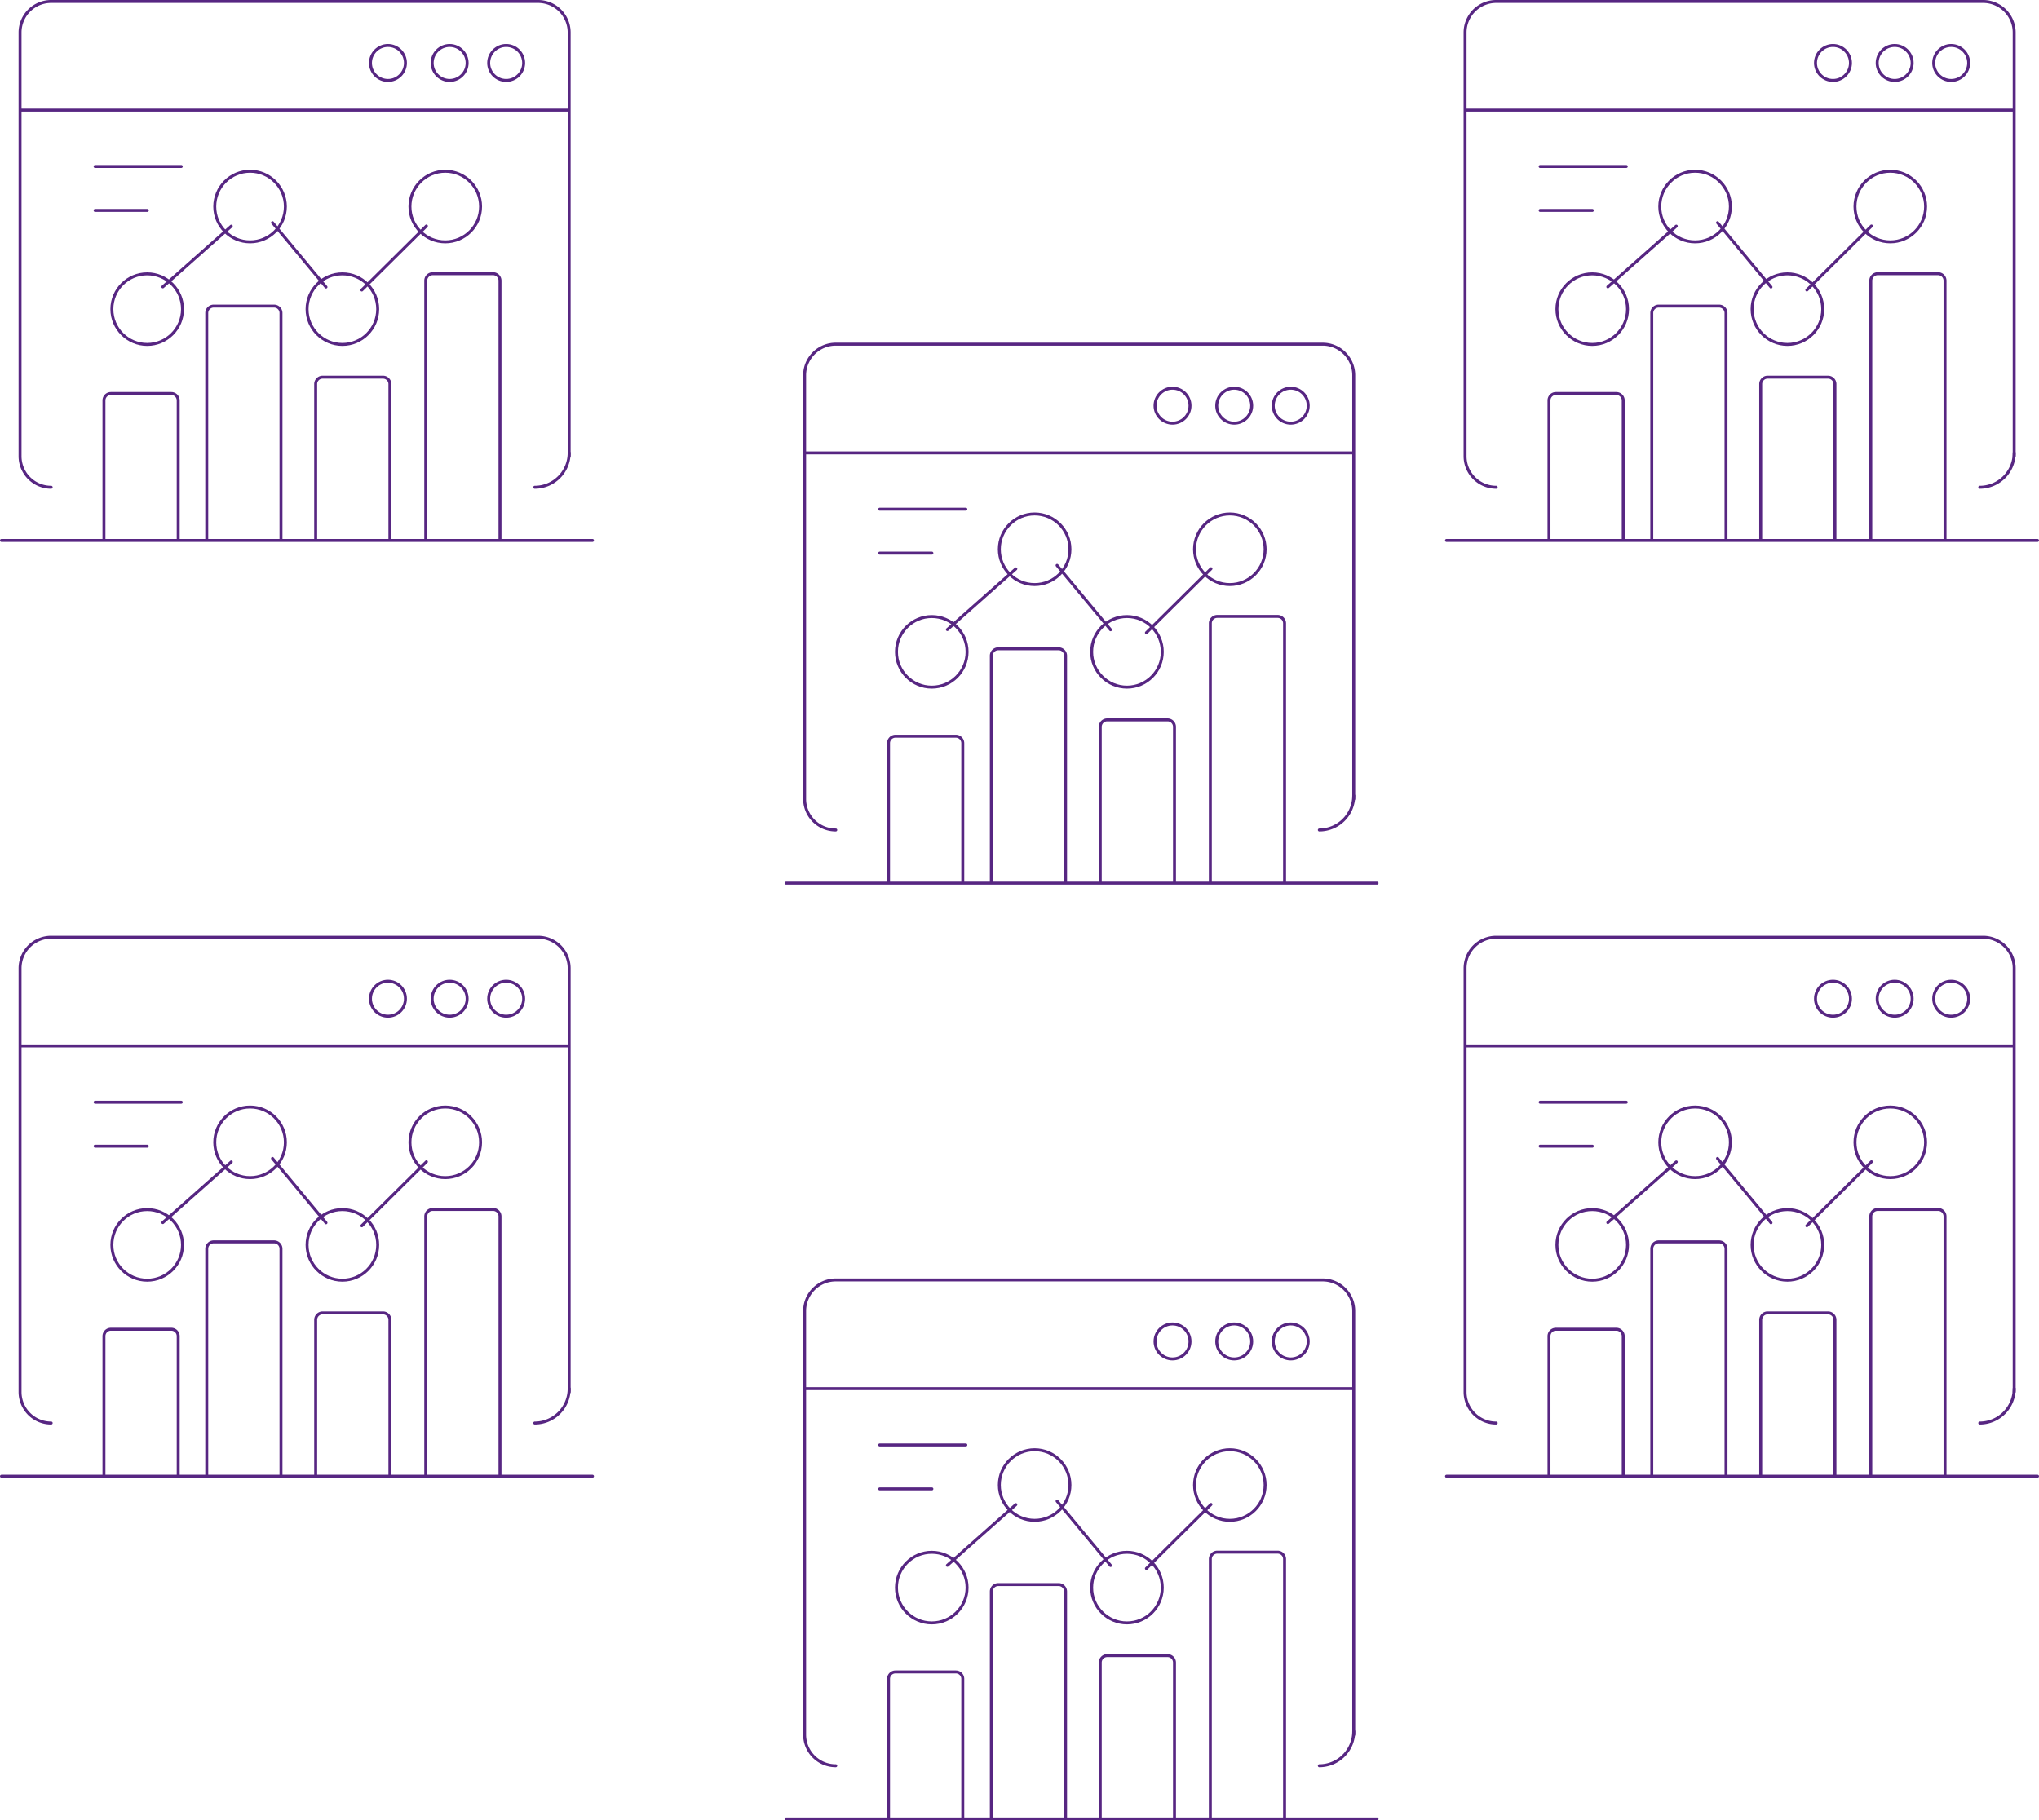 <svg xmlns="http://www.w3.org/2000/svg" width="1380" height="1232.326" viewBox="0 0 1380 1232.326">
  <g id="Group_773" data-name="Group 773" transform="translate(-520 -4628.738)">
    <g id="Group_755" data-name="Group 755" transform="translate(0 887.201)" >
      <g id="Group_684" data-name="Group 684" transform="translate(459.12 3897.674)">
        <g id="Group_683" data-name="Group 683" transform="translate(74.447 478.326)">
          <path id="Path_1550" data-name="Path 1550" d="M85.393,807.182a21.035,21.035,0,0,1-21.066-21V499.325a21.031,21.031,0,0,1,21.066-21H414.9a21.031,21.031,0,0,1,21.066,21V786.178" transform="translate(-64.327 -478.326)" fill="none" stroke="#572682" stroke-linecap="round" stroke-miterlimit="10" stroke-width="2"/>
          <path id="Path_1551" data-name="Path 1551" d="M163.065,544.78a23.285,23.285,0,0,1-23.284,23.284" transform="translate(208.572 -239.208)" fill="none" stroke="#572682" stroke-linecap="round" stroke-miterlimit="10" stroke-width="2"/>
          <line id="Line_89" data-name="Line 89" x2="371.637" transform="translate(0 73.579)" fill="none" stroke="#572682" stroke-miterlimit="10" stroke-width="2"/>
          <circle id="Ellipse_160" data-name="Ellipse 160" cx="11.833" cy="11.833" r="11.833" transform="translate(317.172 29.8)" fill="none" stroke="#572682" stroke-miterlimit="10" stroke-width="2"/>
          <circle id="Ellipse_161" data-name="Ellipse 161" cx="11.833" cy="11.833" r="11.833" transform="translate(278.922 29.8)" fill="none" stroke="#572682" stroke-miterlimit="10" stroke-width="2"/>
          <circle id="Ellipse_162" data-name="Ellipse 162" cx="11.833" cy="11.833" r="11.833" transform="translate(237.164 29.8)" fill="none" stroke="#572682" stroke-miterlimit="10" stroke-width="2"/>
        </g>
        <circle id="Ellipse_163" data-name="Ellipse 163" cx="23.897" cy="23.897" r="23.897" transform="translate(136.605 662.701)" fill="none" stroke="#572682" stroke-miterlimit="10" stroke-width="2"/>
        <circle id="Ellipse_164" data-name="Ellipse 164" cx="23.897" cy="23.897" r="23.897" transform="translate(206.226 593.265)" fill="none" stroke="#572682" stroke-miterlimit="10" stroke-width="2"/>
        <circle id="Ellipse_165" data-name="Ellipse 165" cx="23.897" cy="23.897" r="23.897" transform="translate(268.713 662.701)" fill="none" stroke="#572682" stroke-miterlimit="10" stroke-width="2"/>
        <circle id="Ellipse_166" data-name="Ellipse 166" cx="23.897" cy="23.897" r="23.897" transform="translate(338.334 593.265)" fill="none" stroke="#572682" stroke-miterlimit="10" stroke-width="2"/>
        <path id="Path_1552" data-name="Path 1552" d="M76.9,636.434v-94.8a4.685,4.685,0,0,1,4.684-4.683h40.873a4.689,4.689,0,0,1,4.689,4.683v94.8" transform="translate(54.341 206.758)" fill="none" stroke="#572682" stroke-miterlimit="10" stroke-width="2"/>
        <path id="Path_1553" data-name="Path 1553" d="M107.922,645.346V539.483a4.681,4.681,0,0,1,4.684-4.683h40.878a4.685,4.685,0,0,1,4.684,4.683V645.346" transform="translate(166.609 197.846)" fill="none" stroke="#572682" stroke-miterlimit="10" stroke-width="2"/>
        <path id="Path_1554" data-name="Path 1554" d="M91.96,684.083V530.117a4.685,4.685,0,0,1,4.684-4.684h40.878a4.682,4.682,0,0,1,4.684,4.684V684.083" transform="translate(108.849 159.109)" fill="none" stroke="#572682" stroke-miterlimit="10" stroke-width="2"/>
        <path id="Path_1555" data-name="Path 1555" d="M124.053,701.741V525.851a4.686,4.686,0,0,1,4.684-4.688h40.878a4.689,4.689,0,0,1,4.684,4.688v175.89" transform="translate(224.981 141.45)" fill="none" stroke="#572682" stroke-miterlimit="10" stroke-width="2"/>
        <line id="Line_90" data-name="Line 90" x1="400" transform="translate(61.88 843.19)" fill="none" stroke="#572682" stroke-linecap="round" stroke-miterlimit="10" stroke-width="2"/>
        <line id="Line_91" data-name="Line 91" y1="41.079" x2="46.33" transform="translate(171.07 630.429)" fill="none" stroke="#572682" stroke-linecap="round" stroke-miterlimit="10" stroke-width="2"/>
        <line id="Line_92" data-name="Line 92" x2="36.198" y2="43.569" transform="translate(245.315 628.07)" fill="none" stroke="#572682" stroke-linecap="round" stroke-miterlimit="10" stroke-width="2"/>
        <line id="Line_93" data-name="Line 93" y1="43.328" x2="43.718" transform="translate(305.762 630.323)" fill="none" stroke="#572682" stroke-linecap="round" stroke-miterlimit="10" stroke-width="2"/>
        <line id="Line_94" data-name="Line 94" x2="58.314" transform="translate(125.247 590.038)" fill="none" stroke="#572682" stroke-linecap="round" stroke-miterlimit="10" stroke-width="2"/>
        <line id="Line_95" data-name="Line 95" x2="35.336" transform="translate(125.247 619.787)" fill="none" stroke="#572682" stroke-linecap="round" stroke-miterlimit="10" stroke-width="2"/>
      </g>
      <g id="Group_749" data-name="Group 749" transform="translate(459.12 3264.211)">
        <g id="Group_683-2" data-name="Group 683" transform="translate(74.447 478.326)">
          <path id="Path_1550-2" data-name="Path 1550" d="M85.393,807.182a21.035,21.035,0,0,1-21.066-21V499.325a21.031,21.031,0,0,1,21.066-21H414.9a21.031,21.031,0,0,1,21.066,21V786.178" transform="translate(-64.327 -478.326)" fill="none" stroke="#572682" stroke-linecap="round" stroke-miterlimit="10" stroke-width="2"/>
          <path id="Path_1551-2" data-name="Path 1551" d="M163.065,544.78a23.285,23.285,0,0,1-23.284,23.284" transform="translate(208.572 -239.208)" fill="none" stroke="#572682" stroke-linecap="round" stroke-miterlimit="10" stroke-width="2"/>
          <line id="Line_89-2" data-name="Line 89" x2="371.637" transform="translate(0 73.579)" fill="none" stroke="#572682" stroke-miterlimit="10" stroke-width="2"/>
          <circle id="Ellipse_160-2" data-name="Ellipse 160" cx="11.833" cy="11.833" r="11.833" transform="translate(317.172 29.8)" fill="none" stroke="#572682" stroke-miterlimit="10" stroke-width="2"/>
          <circle id="Ellipse_161-2" data-name="Ellipse 161" cx="11.833" cy="11.833" r="11.833" transform="translate(278.922 29.8)" fill="none" stroke="#572682" stroke-miterlimit="10" stroke-width="2"/>
          <circle id="Ellipse_162-2" data-name="Ellipse 162" cx="11.833" cy="11.833" r="11.833" transform="translate(237.164 29.8)" fill="none" stroke="#572682" stroke-miterlimit="10" stroke-width="2"/>
        </g>
        <circle id="Ellipse_163-2" data-name="Ellipse 163" cx="23.897" cy="23.897" r="23.897" transform="translate(136.605 662.701)" fill="none" stroke="#572682" stroke-miterlimit="10" stroke-width="2"/>
        <circle id="Ellipse_164-2" data-name="Ellipse 164" cx="23.897" cy="23.897" r="23.897" transform="translate(206.226 593.265)" fill="none" stroke="#572682" stroke-miterlimit="10" stroke-width="2"/>
        <circle id="Ellipse_165-2" data-name="Ellipse 165" cx="23.897" cy="23.897" r="23.897" transform="translate(268.713 662.701)" fill="none" stroke="#572682" stroke-miterlimit="10" stroke-width="2"/>
        <circle id="Ellipse_166-2" data-name="Ellipse 166" cx="23.897" cy="23.897" r="23.897" transform="translate(338.334 593.265)" fill="none" stroke="#572682" stroke-miterlimit="10" stroke-width="2"/>
        <path id="Path_1552-2" data-name="Path 1552" d="M76.9,636.434v-94.8a4.685,4.685,0,0,1,4.684-4.683h40.873a4.689,4.689,0,0,1,4.689,4.683v94.8" transform="translate(54.341 206.758)" fill="none" stroke="#572682" stroke-miterlimit="10" stroke-width="2"/>
        <path id="Path_1553-2" data-name="Path 1553" d="M107.922,645.346V539.483a4.681,4.681,0,0,1,4.684-4.683h40.878a4.685,4.685,0,0,1,4.684,4.683V645.346" transform="translate(166.609 197.846)" fill="none" stroke="#572682" stroke-miterlimit="10" stroke-width="2"/>
        <path id="Path_1554-2" data-name="Path 1554" d="M91.96,684.083V530.117a4.685,4.685,0,0,1,4.684-4.684h40.878a4.682,4.682,0,0,1,4.684,4.684V684.083" transform="translate(108.849 159.109)" fill="none" stroke="#572682" stroke-miterlimit="10" stroke-width="2"/>
        <path id="Path_1555-2" data-name="Path 1555" d="M124.053,701.741V525.851a4.686,4.686,0,0,1,4.684-4.688h40.878a4.689,4.689,0,0,1,4.684,4.688v175.89" transform="translate(224.981 141.45)" fill="none" stroke="#572682" stroke-miterlimit="10" stroke-width="2"/>
        <line id="Line_90-2" data-name="Line 90" x1="400" transform="translate(61.88 843.19)" fill="none" stroke="#572682" stroke-linecap="round" stroke-miterlimit="10" stroke-width="2"/>
        <line id="Line_91-2" data-name="Line 91" y1="41.079" x2="46.33" transform="translate(171.07 630.429)" fill="none" stroke="#572682" stroke-linecap="round" stroke-miterlimit="10" stroke-width="2"/>
        <line id="Line_92-2" data-name="Line 92" x2="36.198" y2="43.569" transform="translate(245.315 628.07)" fill="none" stroke="#572682" stroke-linecap="round" stroke-miterlimit="10" stroke-width="2"/>
        <line id="Line_93-2" data-name="Line 93" y1="43.328" x2="43.718" transform="translate(305.762 630.323)" fill="none" stroke="#572682" stroke-linecap="round" stroke-miterlimit="10" stroke-width="2"/>
        <line id="Line_94-2" data-name="Line 94" x2="58.314" transform="translate(125.247 590.038)" fill="none" stroke="#572682" stroke-linecap="round" stroke-miterlimit="10" stroke-width="2"/>
        <line id="Line_95-2" data-name="Line 95" x2="35.336" transform="translate(125.247 619.787)" fill="none" stroke="#572682" stroke-linecap="round" stroke-miterlimit="10" stroke-width="2"/>
      </g>
    </g>
    <g id="Group_753" data-name="Group 753" transform="translate(978 887.201)">
      <g id="Group_684-2" data-name="Group 684" transform="translate(459.12 3897.674)">
        <g id="Group_683-3" data-name="Group 683" transform="translate(74.447 478.326)">
          <path id="Path_1550-3" data-name="Path 1550" d="M85.393,807.182a21.035,21.035,0,0,1-21.066-21V499.325a21.031,21.031,0,0,1,21.066-21H414.9a21.031,21.031,0,0,1,21.066,21V786.178" transform="translate(-64.327 -478.326)" fill="none" stroke="#572682" stroke-linecap="round" stroke-miterlimit="10" stroke-width="2"/>
          <path id="Path_1551-3" data-name="Path 1551" d="M163.065,544.78a23.285,23.285,0,0,1-23.284,23.284" transform="translate(208.572 -239.208)" fill="none" stroke="#572682" stroke-linecap="round" stroke-miterlimit="10" stroke-width="2"/>
          <line id="Line_89-3" data-name="Line 89" x2="371.637" transform="translate(0 73.579)" fill="none" stroke="#572682" stroke-miterlimit="10" stroke-width="2"/>
          <circle id="Ellipse_160-3" data-name="Ellipse 160" cx="11.833" cy="11.833" r="11.833" transform="translate(317.172 29.8)" fill="none" stroke="#572682" stroke-miterlimit="10" stroke-width="2"/>
          <circle id="Ellipse_161-3" data-name="Ellipse 161" cx="11.833" cy="11.833" r="11.833" transform="translate(278.922 29.8)" fill="none" stroke="#572682" stroke-miterlimit="10" stroke-width="2"/>
          <circle id="Ellipse_162-3" data-name="Ellipse 162" cx="11.833" cy="11.833" r="11.833" transform="translate(237.164 29.8)" fill="none" stroke="#572682" stroke-miterlimit="10" stroke-width="2"/>
        </g>
        <circle id="Ellipse_163-3" data-name="Ellipse 163" cx="23.897" cy="23.897" r="23.897" transform="translate(136.605 662.701)" fill="none" stroke="#572682" stroke-miterlimit="10" stroke-width="2"/>
        <circle id="Ellipse_164-3" data-name="Ellipse 164" cx="23.897" cy="23.897" r="23.897" transform="translate(206.226 593.265)" fill="none" stroke="#572682" stroke-miterlimit="10" stroke-width="2"/>
        <circle id="Ellipse_165-3" data-name="Ellipse 165" cx="23.897" cy="23.897" r="23.897" transform="translate(268.713 662.701)" fill="none" stroke="#572682" stroke-miterlimit="10" stroke-width="2"/>
        <circle id="Ellipse_166-3" data-name="Ellipse 166" cx="23.897" cy="23.897" r="23.897" transform="translate(338.334 593.265)" fill="none" stroke="#572682" stroke-miterlimit="10" stroke-width="2"/>
        <path id="Path_1552-3" data-name="Path 1552" d="M76.9,636.434v-94.8a4.685,4.685,0,0,1,4.684-4.683h40.873a4.689,4.689,0,0,1,4.689,4.683v94.8" transform="translate(54.341 206.758)" fill="none" stroke="#572682" stroke-miterlimit="10" stroke-width="2"/>
        <path id="Path_1553-3" data-name="Path 1553" d="M107.922,645.346V539.483a4.681,4.681,0,0,1,4.684-4.683h40.878a4.685,4.685,0,0,1,4.684,4.683V645.346" transform="translate(166.609 197.846)" fill="none" stroke="#572682" stroke-miterlimit="10" stroke-width="2"/>
        <path id="Path_1554-3" data-name="Path 1554" d="M91.96,684.083V530.117a4.685,4.685,0,0,1,4.684-4.684h40.878a4.682,4.682,0,0,1,4.684,4.684V684.083" transform="translate(108.849 159.109)" fill="none" stroke="#572682" stroke-miterlimit="10" stroke-width="2"/>
        <path id="Path_1555-3" data-name="Path 1555" d="M124.053,701.741V525.851a4.686,4.686,0,0,1,4.684-4.688h40.878a4.689,4.689,0,0,1,4.684,4.688v175.89" transform="translate(224.981 141.45)" fill="none" stroke="#572682" stroke-miterlimit="10" stroke-width="2"/>
        <line id="Line_90-3" data-name="Line 90" x1="400" transform="translate(61.88 843.19)" fill="none" stroke="#572682" stroke-linecap="round" stroke-miterlimit="10" stroke-width="2"/>
        <line id="Line_91-3" data-name="Line 91" y1="41.079" x2="46.33" transform="translate(171.07 630.429)" fill="none" stroke="#572682" stroke-linecap="round" stroke-miterlimit="10" stroke-width="2"/>
        <line id="Line_92-3" data-name="Line 92" x2="36.198" y2="43.569" transform="translate(245.315 628.07)" fill="none" stroke="#572682" stroke-linecap="round" stroke-miterlimit="10" stroke-width="2"/>
        <line id="Line_93-3" data-name="Line 93" y1="43.328" x2="43.718" transform="translate(305.762 630.323)" fill="none" stroke="#572682" stroke-linecap="round" stroke-miterlimit="10" stroke-width="2"/>
        <line id="Line_94-3" data-name="Line 94" x2="58.314" transform="translate(125.247 590.038)" fill="none" stroke="#572682" stroke-linecap="round" stroke-miterlimit="10" stroke-width="2"/>
        <line id="Line_95-3" data-name="Line 95" x2="35.336" transform="translate(125.247 619.787)" fill="none" stroke="#572682" stroke-linecap="round" stroke-miterlimit="10" stroke-width="2"/>
      </g>
      <g id="Group_749-2" data-name="Group 749" transform="translate(459.12 3264.211)">
        <g id="Group_683-4" data-name="Group 683" transform="translate(74.447 478.326)">
          <path id="Path_1550-4" data-name="Path 1550" d="M85.393,807.182a21.035,21.035,0,0,1-21.066-21V499.325a21.031,21.031,0,0,1,21.066-21H414.9a21.031,21.031,0,0,1,21.066,21V786.178" transform="translate(-64.327 -478.326)" fill="none" stroke="#572682" stroke-linecap="round" stroke-miterlimit="10" stroke-width="2"/>
          <path id="Path_1551-4" data-name="Path 1551" d="M163.065,544.78a23.285,23.285,0,0,1-23.284,23.284" transform="translate(208.572 -239.208)" fill="none" stroke="#572682" stroke-linecap="round" stroke-miterlimit="10" stroke-width="2"/>
          <line id="Line_89-4" data-name="Line 89" x2="371.637" transform="translate(0 73.579)" fill="none" stroke="#572682" stroke-miterlimit="10" stroke-width="2"/>
          <circle id="Ellipse_160-4" data-name="Ellipse 160" cx="11.833" cy="11.833" r="11.833" transform="translate(317.172 29.8)" fill="none" stroke="#572682" stroke-miterlimit="10" stroke-width="2"/>
          <circle id="Ellipse_161-4" data-name="Ellipse 161" cx="11.833" cy="11.833" r="11.833" transform="translate(278.922 29.8)" fill="none" stroke="#572682" stroke-miterlimit="10" stroke-width="2"/>
          <circle id="Ellipse_162-4" data-name="Ellipse 162" cx="11.833" cy="11.833" r="11.833" transform="translate(237.164 29.8)" fill="none" stroke="#572682" stroke-miterlimit="10" stroke-width="2"/>
        </g>
        <circle id="Ellipse_163-4" data-name="Ellipse 163" cx="23.897" cy="23.897" r="23.897" transform="translate(136.605 662.701)" fill="none" stroke="#572682" stroke-miterlimit="10" stroke-width="2"/>
        <circle id="Ellipse_164-4" data-name="Ellipse 164" cx="23.897" cy="23.897" r="23.897" transform="translate(206.226 593.265)" fill="none" stroke="#572682" stroke-miterlimit="10" stroke-width="2"/>
        <circle id="Ellipse_165-4" data-name="Ellipse 165" cx="23.897" cy="23.897" r="23.897" transform="translate(268.713 662.701)" fill="none" stroke="#572682" stroke-miterlimit="10" stroke-width="2"/>
        <circle id="Ellipse_166-4" data-name="Ellipse 166" cx="23.897" cy="23.897" r="23.897" transform="translate(338.334 593.265)" fill="none" stroke="#572682" stroke-miterlimit="10" stroke-width="2"/>
        <path id="Path_1552-4" data-name="Path 1552" d="M76.9,636.434v-94.8a4.685,4.685,0,0,1,4.684-4.683h40.873a4.689,4.689,0,0,1,4.689,4.683v94.8" transform="translate(54.341 206.758)" fill="none" stroke="#572682" stroke-miterlimit="10" stroke-width="2"/>
        <path id="Path_1553-4" data-name="Path 1553" d="M107.922,645.346V539.483a4.681,4.681,0,0,1,4.684-4.683h40.878a4.685,4.685,0,0,1,4.684,4.683V645.346" transform="translate(166.609 197.846)" fill="none" stroke="#572682" stroke-miterlimit="10" stroke-width="2"/>
        <path id="Path_1554-4" data-name="Path 1554" d="M91.96,684.083V530.117a4.685,4.685,0,0,1,4.684-4.684h40.878a4.682,4.682,0,0,1,4.684,4.684V684.083" transform="translate(108.849 159.109)" fill="none" stroke="#572682" stroke-miterlimit="10" stroke-width="2"/>
        <path id="Path_1555-4" data-name="Path 1555" d="M124.053,701.741V525.851a4.686,4.686,0,0,1,4.684-4.688h40.878a4.689,4.689,0,0,1,4.684,4.688v175.89" transform="translate(224.981 141.45)" fill="none" stroke="#572682" stroke-miterlimit="10" stroke-width="2"/>
        <line id="Line_90-4" data-name="Line 90" x1="400" transform="translate(61.88 843.19)" fill="none" stroke="#572682" stroke-linecap="round" stroke-miterlimit="10" stroke-width="2"/>
        <line id="Line_91-4" data-name="Line 91" y1="41.079" x2="46.33" transform="translate(171.07 630.429)" fill="none" stroke="#572682" stroke-linecap="round" stroke-miterlimit="10" stroke-width="2"/>
        <line id="Line_92-4" data-name="Line 92" x2="36.198" y2="43.569" transform="translate(245.315 628.07)" fill="none" stroke="#572682" stroke-linecap="round" stroke-miterlimit="10" stroke-width="2"/>
        <line id="Line_93-4" data-name="Line 93" y1="43.328" x2="43.718" transform="translate(305.762 630.323)" fill="none" stroke="#572682" stroke-linecap="round" stroke-miterlimit="10" stroke-width="2"/>
        <line id="Line_94-4" data-name="Line 94" x2="58.314" transform="translate(125.247 590.038)" fill="none" stroke="#572682" stroke-linecap="round" stroke-miterlimit="10" stroke-width="2"/>
        <line id="Line_95-4" data-name="Line 95" x2="35.336" transform="translate(125.247 619.787)" fill="none" stroke="#572682" stroke-linecap="round" stroke-miterlimit="10" stroke-width="2"/>
      </g>
    </g>
    <g id="Group_754" data-name="Group 754" transform="translate(531 1119.201)">
      <g id="Group_684-3" data-name="Group 684" transform="translate(459.12 3897.674)">
        <g id="Group_683-5" data-name="Group 683" transform="translate(74.447 478.326)">
          <path id="Path_1550-5" data-name="Path 1550" d="M85.393,807.182a21.035,21.035,0,0,1-21.066-21V499.325a21.031,21.031,0,0,1,21.066-21H414.9a21.031,21.031,0,0,1,21.066,21V786.178" transform="translate(-64.327 -478.326)" fill="none" stroke="#572682" stroke-linecap="round" stroke-miterlimit="10" stroke-width="2"/>
          <path id="Path_1551-5" data-name="Path 1551" d="M163.065,544.78a23.285,23.285,0,0,1-23.284,23.284" transform="translate(208.572 -239.208)" fill="none" stroke="#572682" stroke-linecap="round" stroke-miterlimit="10" stroke-width="2"/>
          <line id="Line_89-5" data-name="Line 89" x2="371.637" transform="translate(0 73.579)" fill="none" stroke="#572682" stroke-miterlimit="10" stroke-width="2"/>
          <circle id="Ellipse_160-5" data-name="Ellipse 160" cx="11.833" cy="11.833" r="11.833" transform="translate(317.172 29.8)" fill="none" stroke="#572682" stroke-miterlimit="10" stroke-width="2"/>
          <circle id="Ellipse_161-5" data-name="Ellipse 161" cx="11.833" cy="11.833" r="11.833" transform="translate(278.922 29.8)" fill="none" stroke="#572682" stroke-miterlimit="10" stroke-width="2"/>
          <circle id="Ellipse_162-5" data-name="Ellipse 162" cx="11.833" cy="11.833" r="11.833" transform="translate(237.164 29.8)" fill="none" stroke="#572682" stroke-miterlimit="10" stroke-width="2"/>
        </g>
        <circle id="Ellipse_163-5" data-name="Ellipse 163" cx="23.897" cy="23.897" r="23.897" transform="translate(136.605 662.701)" fill="none" stroke="#572682" stroke-miterlimit="10" stroke-width="2"/>
        <circle id="Ellipse_164-5" data-name="Ellipse 164" cx="23.897" cy="23.897" r="23.897" transform="translate(206.226 593.265)" fill="none" stroke="#572682" stroke-miterlimit="10" stroke-width="2"/>
        <circle id="Ellipse_165-5" data-name="Ellipse 165" cx="23.897" cy="23.897" r="23.897" transform="translate(268.713 662.701)" fill="none" stroke="#572682" stroke-miterlimit="10" stroke-width="2"/>
        <circle id="Ellipse_166-5" data-name="Ellipse 166" cx="23.897" cy="23.897" r="23.897" transform="translate(338.334 593.265)" fill="none" stroke="#572682" stroke-miterlimit="10" stroke-width="2"/>
        <path id="Path_1552-5" data-name="Path 1552" d="M76.9,636.434v-94.8a4.685,4.685,0,0,1,4.684-4.683h40.873a4.689,4.689,0,0,1,4.689,4.683v94.8" transform="translate(54.341 206.758)" fill="none" stroke="#572682" stroke-miterlimit="10" stroke-width="2"/>
        <path id="Path_1553-5" data-name="Path 1553" d="M107.922,645.346V539.483a4.681,4.681,0,0,1,4.684-4.683h40.878a4.685,4.685,0,0,1,4.684,4.683V645.346" transform="translate(166.609 197.846)" fill="none" stroke="#572682" stroke-miterlimit="10" stroke-width="2"/>
        <path id="Path_1554-5" data-name="Path 1554" d="M91.96,684.083V530.117a4.685,4.685,0,0,1,4.684-4.684h40.878a4.682,4.682,0,0,1,4.684,4.684V684.083" transform="translate(108.849 159.109)" fill="none" stroke="#572682" stroke-miterlimit="10" stroke-width="2"/>
        <path id="Path_1555-5" data-name="Path 1555" d="M124.053,701.741V525.851a4.686,4.686,0,0,1,4.684-4.688h40.878a4.689,4.689,0,0,1,4.684,4.688v175.89" transform="translate(224.981 141.45)" fill="none" stroke="#572682" stroke-miterlimit="10" stroke-width="2"/>
        <line id="Line_90-5" data-name="Line 90" x1="400" transform="translate(61.88 843.19)" fill="none" stroke="#572682" stroke-linecap="round" stroke-miterlimit="10" stroke-width="2"/>
        <line id="Line_91-5" data-name="Line 91" y1="41.079" x2="46.33" transform="translate(171.07 630.429)" fill="none" stroke="#572682" stroke-linecap="round" stroke-miterlimit="10" stroke-width="2"/>
        <line id="Line_92-5" data-name="Line 92" x2="36.198" y2="43.569" transform="translate(245.315 628.07)" fill="none" stroke="#572682" stroke-linecap="round" stroke-miterlimit="10" stroke-width="2"/>
        <line id="Line_93-5" data-name="Line 93" y1="43.328" x2="43.718" transform="translate(305.762 630.323)" fill="none" stroke="#572682" stroke-linecap="round" stroke-miterlimit="10" stroke-width="2"/>
        <line id="Line_94-5" data-name="Line 94" x2="58.314" transform="translate(125.247 590.038)" fill="none" stroke="#572682" stroke-linecap="round" stroke-miterlimit="10" stroke-width="2"/>
        <line id="Line_95-5" data-name="Line 95" x2="35.336" transform="translate(125.247 619.787)" fill="none" stroke="#572682" stroke-linecap="round" stroke-miterlimit="10" stroke-width="2"/>
      </g>
      <g id="Group_749-3" data-name="Group 749" transform="translate(459.12 3264.211)">
        <g id="Group_683-6" data-name="Group 683" transform="translate(74.447 478.326)">
          <path id="Path_1550-6" data-name="Path 1550" d="M85.393,807.182a21.035,21.035,0,0,1-21.066-21V499.325a21.031,21.031,0,0,1,21.066-21H414.9a21.031,21.031,0,0,1,21.066,21V786.178" transform="translate(-64.327 -478.326)" fill="none" stroke="#572682" stroke-linecap="round" stroke-miterlimit="10" stroke-width="2"/>
          <path id="Path_1551-6" data-name="Path 1551" d="M163.065,544.78a23.285,23.285,0,0,1-23.284,23.284" transform="translate(208.572 -239.208)" fill="none" stroke="#572682" stroke-linecap="round" stroke-miterlimit="10" stroke-width="2"/>
          <line id="Line_89-6" data-name="Line 89" x2="371.637" transform="translate(0 73.579)" fill="none" stroke="#572682" stroke-miterlimit="10" stroke-width="2"/>
          <circle id="Ellipse_160-6" data-name="Ellipse 160" cx="11.833" cy="11.833" r="11.833" transform="translate(317.172 29.8)" fill="none" stroke="#572682" stroke-miterlimit="10" stroke-width="2"/>
          <circle id="Ellipse_161-6" data-name="Ellipse 161" cx="11.833" cy="11.833" r="11.833" transform="translate(278.922 29.8)" fill="none" stroke="#572682" stroke-miterlimit="10" stroke-width="2"/>
          <circle id="Ellipse_162-6" data-name="Ellipse 162" cx="11.833" cy="11.833" r="11.833" transform="translate(237.164 29.8)" fill="none" stroke="#572682" stroke-miterlimit="10" stroke-width="2"/>
        </g>
        <circle id="Ellipse_163-6" data-name="Ellipse 163" cx="23.897" cy="23.897" r="23.897" transform="translate(136.605 662.701)" fill="none" stroke="#572682" stroke-miterlimit="10" stroke-width="2"/>
        <circle id="Ellipse_164-6" data-name="Ellipse 164" cx="23.897" cy="23.897" r="23.897" transform="translate(206.226 593.265)" fill="none" stroke="#572682" stroke-miterlimit="10" stroke-width="2"/>
        <circle id="Ellipse_165-6" data-name="Ellipse 165" cx="23.897" cy="23.897" r="23.897" transform="translate(268.713 662.701)" fill="none" stroke="#572682" stroke-miterlimit="10" stroke-width="2"/>
        <circle id="Ellipse_166-6" data-name="Ellipse 166" cx="23.897" cy="23.897" r="23.897" transform="translate(338.334 593.265)" fill="none" stroke="#572682" stroke-miterlimit="10" stroke-width="2"/>
        <path id="Path_1552-6" data-name="Path 1552" d="M76.9,636.434v-94.8a4.685,4.685,0,0,1,4.684-4.683h40.873a4.689,4.689,0,0,1,4.689,4.683v94.8" transform="translate(54.341 206.758)" fill="none" stroke="#572682" stroke-miterlimit="10" stroke-width="2"/>
        <path id="Path_1553-6" data-name="Path 1553" d="M107.922,645.346V539.483a4.681,4.681,0,0,1,4.684-4.683h40.878a4.685,4.685,0,0,1,4.684,4.683V645.346" transform="translate(166.609 197.846)" fill="none" stroke="#572682" stroke-miterlimit="10" stroke-width="2"/>
        <path id="Path_1554-6" data-name="Path 1554" d="M91.96,684.083V530.117a4.685,4.685,0,0,1,4.684-4.684h40.878a4.682,4.682,0,0,1,4.684,4.684V684.083" transform="translate(108.849 159.109)" fill="none" stroke="#572682" stroke-miterlimit="10" stroke-width="2"/>
        <path id="Path_1555-6" data-name="Path 1555" d="M124.053,701.741V525.851a4.686,4.686,0,0,1,4.684-4.688h40.878a4.689,4.689,0,0,1,4.684,4.688v175.89" transform="translate(224.981 141.45)" fill="none" stroke="#572682" stroke-miterlimit="10" stroke-width="2"/>
        <line id="Line_90-6" data-name="Line 90" x1="400" transform="translate(61.88 843.19)" fill="none" stroke="#572682" stroke-linecap="round" stroke-miterlimit="10" stroke-width="2"/>
        <line id="Line_91-6" data-name="Line 91" y1="41.079" x2="46.33" transform="translate(171.07 630.429)" fill="none" stroke="#572682" stroke-linecap="round" stroke-miterlimit="10" stroke-width="2"/>
        <line id="Line_92-6" data-name="Line 92" x2="36.198" y2="43.569" transform="translate(245.315 628.07)" fill="none" stroke="#572682" stroke-linecap="round" stroke-miterlimit="10" stroke-width="2"/>
        <line id="Line_93-6" data-name="Line 93" y1="43.328" x2="43.718" transform="translate(305.762 630.323)" fill="none" stroke="#572682" stroke-linecap="round" stroke-miterlimit="10" stroke-width="2"/>
        <line id="Line_94-6" data-name="Line 94" x2="58.314" transform="translate(125.247 590.038)" fill="none" stroke="#572682" stroke-linecap="round" stroke-miterlimit="10" stroke-width="2"/>
        <line id="Line_95-6" data-name="Line 95" x2="35.336" transform="translate(125.247 619.787)" fill="none" stroke="#572682" stroke-linecap="round" stroke-miterlimit="10" stroke-width="2"/>
      </g>
    </g>
  </g>
</svg>
